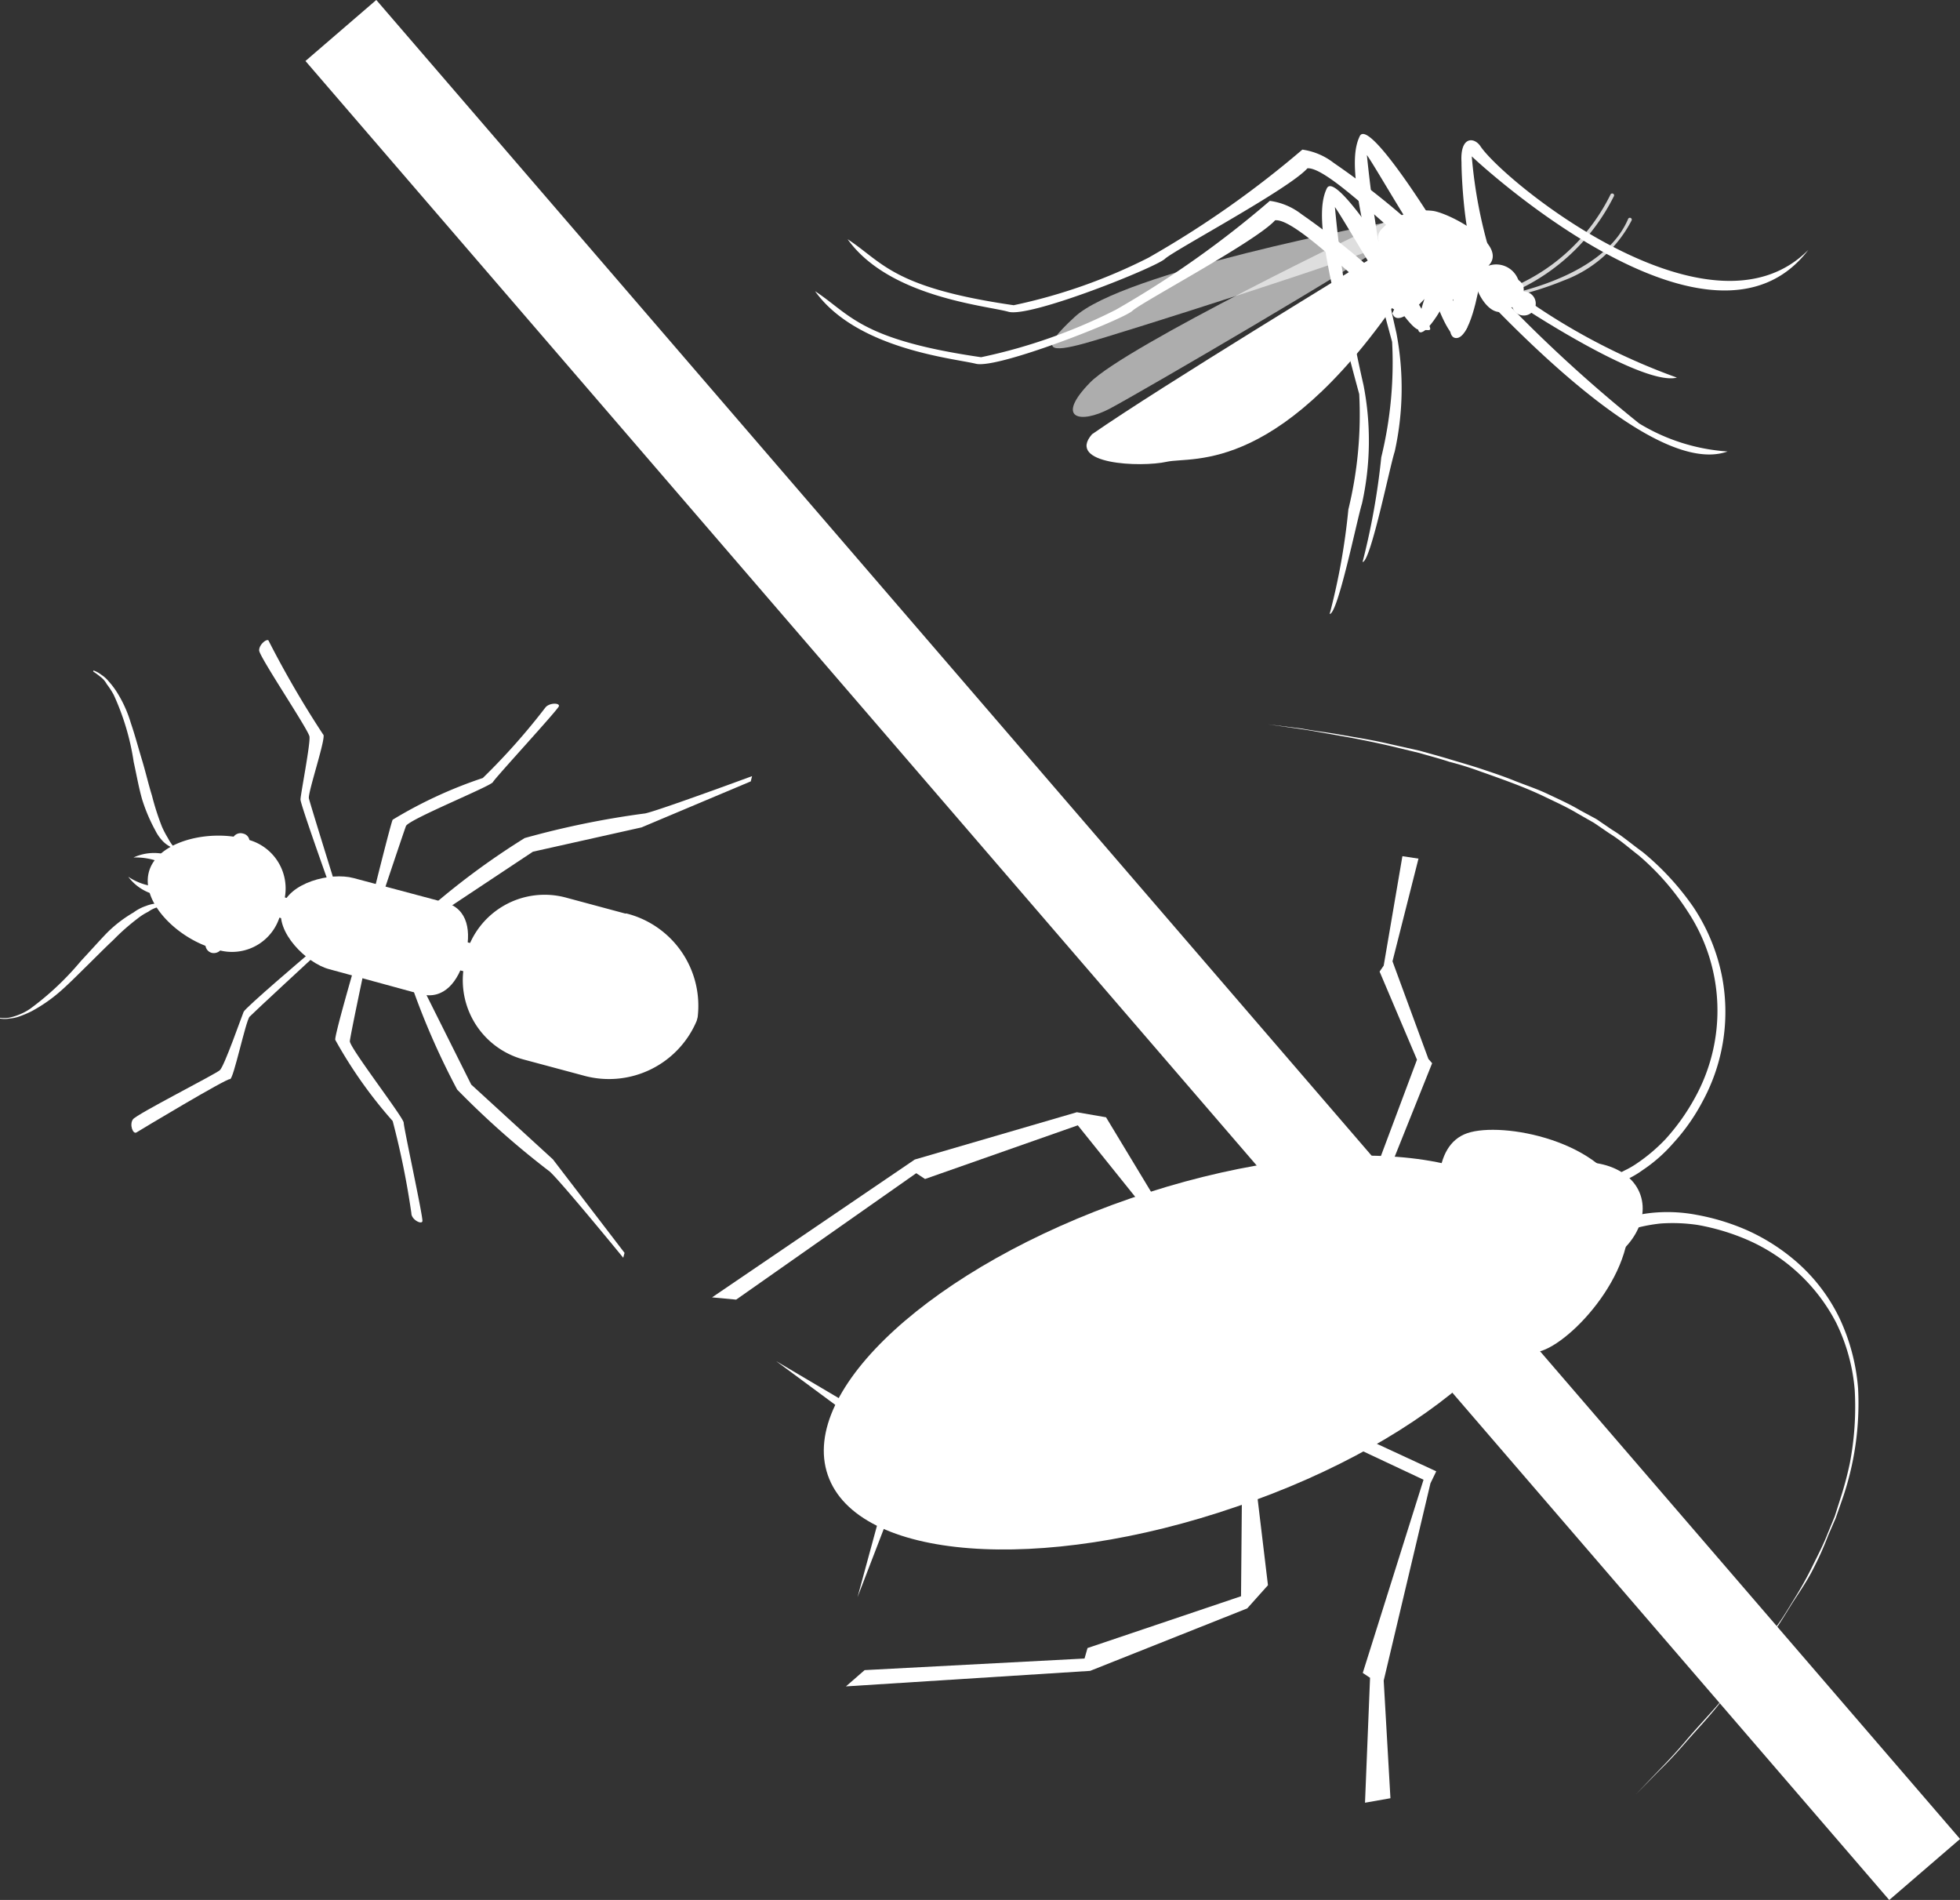 <svg xmlns="http://www.w3.org/2000/svg" viewBox="0 0 104.82 101.59"><rect x="0" y="0" width="104.82" height="101.59" fill="#333333" stroke="none"/><defs><style>.cls-1,.cls-2,.cls-3{fill:#fff;}.cls-2{opacity:0.8;}.cls-3{opacity:0.6;isolation:isolate;}.cls-4{fill:none;stroke:#fff;stroke-miterlimit:10;stroke-width:5px;}</style></defs><g id="Layer_2" data-name="Layer 2"><g id="Layer_1-2" data-name="Layer 1"><g id="Group_75" data-name="Group 75"><path id="Path_4115" data-name="Path 4115" class="cls-1" d="M84.79,68c-2.16.75-3.07-.34-3.6-1.86s-.47-2.94,1.69-3.69,4.32-.09,4.85,1.44S87,67.28,84.79,68Z"/><path id="Path_4116" data-name="Path 4116" class="cls-1" d="M82.47,72.22c-1.86.64-3.7-1.65-4.8-4.85s-1.07-6.14.8-6.78,7.33.4,8.43,3.6S84.34,71.57,82.47,72.22Z"/><path id="Path_4117" data-name="Path 4117" class="cls-1" d="M66.13,80.56c-10.52,3.62-20.29,2.87-21.86-1.69S49.94,67.7,60.45,64.08s20.29-2.87,21.86,1.69S76.64,77,66.13,80.56Z"/><path id="Path_4118" data-name="Path 4118" class="cls-1" d="M82.07,65.85c1.39,4-5.26,10.11-14.52,13.3s-18.26,2.5-19.65-1.53,5.26-10.11,14.55-13.3,18.23-2.5,19.62,1.53m.24-.08c-1.43-4.16-10.6-5-20-1.74S46.19,73.52,47.63,77.71s10.61,5,20,1.74S83.75,70,82.31,65.77Z"/><g id="Group_74" data-name="Group 74"><path id="Path_4119" data-name="Path 4119" class="cls-1" d="M86.73,65.17l.46-.13a3.84,3.84,0,0,1,.59-.11,7.28,7.28,0,0,1,.8-.1,8.32,8.32,0,0,1,2.17.13,12,12,0,0,1,2.66.81,10.69,10.69,0,0,1,2.77,1.79,9.46,9.46,0,0,1,2.19,2.91,10.8,10.8,0,0,1,1,3.77,15.65,15.65,0,0,1-.87,6l-.33.94-.4.92A16.75,16.75,0,0,1,97,83.83c-.28.57-.64,1.11-1,1.66s-.65,1.06-1,1.57-.67,1-1,1.45-.67.92-1,1.33-.67.83-1,1.2c-.62.79-1.26,1.45-1.79,2.06s-1,1.12-1.44,1.54l-1.28,1.3,1.27-1.33c.4-.41.9-.94,1.43-1.57S91.35,91.75,92,91c.32-.37.65-.79,1-1.23l1-1.35c.36-.45.66-1,1-1.45s.66-1,1-1.55.64-1.09.92-1.66.59-1.16.83-1.78l.37-.9.3-.94a18.57,18.57,0,0,0,.51-1.91,16,16,0,0,0,.26-3.9,10,10,0,0,0-1-3.62,9.71,9.71,0,0,0-4.82-4.45,12,12,0,0,0-2.56-.76,9.12,9.12,0,0,0-2-.08,8.6,8.6,0,0,0-1.27.23,4.11,4.11,0,0,0-.46.13Z"/><path id="Path_4120" data-name="Path 4120" class="cls-1" d="M85.94,63l.45-.18a4.23,4.23,0,0,0,.48-.23,4.56,4.56,0,0,0,.65-.37,9.27,9.27,0,0,0,1.55-1.31,11.43,11.43,0,0,0,1.55-2.17,9.62,9.62,0,0,0-.36-10,13.63,13.63,0,0,0-2.62-3c-.53-.41-1-.83-1.57-1.18l-.82-.56-.86-.49c-.56-.34-1.16-.61-1.74-.89s-1.16-.52-1.74-.74-1.17-.43-1.74-.63a16.93,16.93,0,0,0-1.67-.52c-.54-.18-1.09-.32-1.6-.47l-1.53-.37c-1-.23-1.86-.4-2.66-.54s-1.49-.27-2.09-.36l-1.82-.26,1.84.23c.57.11,1.29.19,2.08.33s1.71.28,2.68.51l1.52.34c.53.15,1.06.29,1.62.46s1.13.33,1.7.52,1.17.39,1.74.62,1.19.43,1.76.7,1.2.55,1.77.89l.87.47.82.56c.57.34,1.08.79,1.64,1.19a14.39,14.39,0,0,1,2.72,2.95,10.3,10.3,0,0,1,1.51,3.6,10,10,0,0,1-1,6.76,10.64,10.64,0,0,1-1.6,2.28,8.2,8.2,0,0,1-1.63,1.43,4.89,4.89,0,0,1-.69.42,2.73,2.73,0,0,1-.54.27,4,4,0,0,1-.44.18Z"/></g><path id="Path_4121" data-name="Path 4121" class="cls-1" d="M77.48,73.76l.33-.62,5.48,3.18,0,.3L85,81.92l4.48,3.47L88.9,86l-4.44-4-.38-.14-1.32-5Z"/><path id="Path_4122" data-name="Path 4122" class="cls-1" d="M73,96.39l.27-6.68-.39-.26,3.25-10.33-6-2.82.2-.63,6.48,3-.31.64L74,89.86l.36,6.29Z"/><path id="Path_4123" data-name="Path 4123" class="cls-1" d="M45.24,90.17l1-.87L58,88.68l.16-.56,8.21-2.77.06-6.91L67,78l.81,6.76L66.7,86l-8.4,3.34Z"/><path id="Path_4124" data-name="Path 4124" class="cls-1" d="M47.86,80.2l-2,5.2L47.33,80Z"/><path id="Path_4125" data-name="Path 4125" class="cls-1" d="M73.6,62.48l.63.26,2.36-5.89-.2-.23L74.47,51.4l1.39-5.49L75,45.78,74,51.63l-.22.32,2,4.71Z"/><path id="Path_4126" data-name="Path 4126" class="cls-1" d="M56.13,47.36l4.33,5.11-.14.46,8.92,6.15-3,5.86.56.4L70.1,59l-.64-.29L60.9,52l-3.59-5.21Z"/><path id="Path_4127" data-name="Path 4127" class="cls-1" d="M38.08,69.37l1.29.12L49,62.73l.47.31,8.17-2.87L62,65.6h.69l-3.54-5.86-1.56-.27L48.92,62Z"/><path id="Path_4128" data-name="Path 4128" class="cls-1" d="M46,76.1l-4.49-3.32,4.79,2.83Z"/></g><g id="Group_76" data-name="Group 76"><path id="Path_4129" data-name="Path 4129" class="cls-1" d="M79.71,13.6a25.2,25.2,0,0,1-1-5.24c.59.57,12.84,11.78,18,5C91.45,18.68,80.38,9.67,79.16,7.8c-.34-.48-1.08-.51-1,.87,0,1.11.25,5.06,1,5.43C79.26,14.2,79.62,13.84,79.71,13.6Z"/><path id="Path_4130" data-name="Path 4130" class="cls-1" d="M78.08,14.28c-.14-.41-4.8-8.15-5.36-7s-.33,3.47,1.73,11a21.34,21.34,0,0,1-.58,6.17,38,38,0,0,1-1,5.6c.43,0,1.44-5.05,1.72-5.91a15.69,15.69,0,0,0,.09-6.33A76.78,76.78,0,0,1,73.1,8.29c.63.87,3.77,6.55,4.49,6.54S78.33,15,78.08,14.28Z"/><path id="Path_4131" data-name="Path 4131" class="cls-1" d="M76.59,13.84C76,14.12,71.2,8.89,69.92,9c-1,1.12-7.13,4.38-7.62,4.84S55.09,17,53.93,16.67s-6.38-.77-8.6-3.88c1.88,1.23,2.39,2.59,8.88,3.53a29.31,29.31,0,0,0,7.21-2.54A52.77,52.77,0,0,0,69.65,8a3.54,3.54,0,0,1,1.69.72A41.5,41.5,0,0,1,77,13.38.45.45,0,0,1,76.59,13.84Z"/><path id="Path_4132" data-name="Path 4132" class="cls-1" d="M79.16,15c-.08.48-.55,3.22-1.34,3.07s.28-3.44.28-3.44Z"/><path id="Path_4133" data-name="Path 4133" class="cls-1" d="M77.68,14.77c.25.39-1.12,2.94-1.69,3s.61-3,.61-3Z"/><path id="Path_4134" data-name="Path 4134" class="cls-1" d="M75.78,14.38a21.07,21.07,0,0,0-1.32,2.37c.06.13.31,1.05,2.47-1.64A5,5,0,0,0,75.78,14.38Z"/><path id="Path_4135" data-name="Path 4135" class="cls-1" d="M79.6,14.21a1.26,1.26,0,0,1,1.38,2c-1,1.28-1.91-.39-2-.82-.7.8-3.36,1.25-4.22-.53-.76-1.61-1.37-2-.9-2.58a3.24,3.24,0,0,1,2.8-1C77.65,11.45,80.69,13.12,79.6,14.21Z"/><path id="Path_4136" data-name="Path 4136" class="cls-2" d="M81.3,15.44a10.89,10.89,0,0,0,5-4.93.11.11,0,0,0,0-.13.11.11,0,0,0-.16,0,0,0,0,0,1,0,0,10.32,10.32,0,0,1-5.13,4.92.11.11,0,0,0-.08.13.1.1,0,0,0,.13.07C81.06,15.52,81.17,15.5,81.3,15.44Z"/><path id="Path_4137" data-name="Path 4137" class="cls-2" d="M83.62,15a6.72,6.72,0,0,0,3.64-3.22.1.1,0,1,0-.19-.07c-1.15,2.7-5,3.7-6.24,4l-.16,0a.1.1,0,0,0-.08.12.09.09,0,0,0,.12.08l.17-.05A17,17,0,0,0,83.62,15Z"/><path id="Path_4138" data-name="Path 4138" class="cls-1" d="M79.42,16.14a1,1,0,0,0,1.36.32,1,1,0,0,0,.67-1.23,1,1,0,0,0-1.35-.31A1,1,0,0,0,79.42,16.14Z"/><path id="Path_4139" data-name="Path 4139" class="cls-1" d="M74.29,13.22c-1.57,1-12.22,7.45-15.89,10C57,24.83,61,25,62.4,24.69s6.19.8,13-9.63C75.93,14.16,74.29,13.22,74.29,13.22Z"/><path id="Path_4140" data-name="Path 4140" class="cls-3" d="M74.46,11.84c-.69.1-14.46,2.71-17,5.12-2,1.84-1.25,1.89.54,1.4s15.26-4.76,16.71-5.54C74.83,12.46,74.46,11.84,74.46,11.84Z"/><path id="Path_4141" data-name="Path 4141" class="cls-3" d="M74.07,11.87c-.66.25-13.88,6.65-15.77,8.58s-.55,2.25,1.07,1.39,13.87-8,15.13-9.06C74.57,12.39,74.07,11.87,74.07,11.87Z"/><path id="Path_4142" data-name="Path 4142" class="cls-1" d="M80.89,16.45a.64.64,0,1,0,.38-.82l0,0A.63.63,0,0,0,80.89,16.45Z"/><path id="Path_4143" data-name="Path 4143" class="cls-1" d="M81.88,16.19a34.2,34.2,0,0,0,7.8,4c-1.82.48-8.27-3.78-8.27-3.78Z"/><path id="Path_4144" data-name="Path 4144" class="cls-1" d="M78.47,17.49a16.31,16.31,0,0,1-1.89-4.64c.6.57,11.06,13,15.81,11.29a10.41,10.41,0,0,1-4.73-1.5A76,76,0,0,1,77.08,12.31c-.33-.49-1.08-.51-1,.87,0,1.1,1.06,4.46,1.77,4.84C78,18.1,78.38,17.75,78.47,17.49Z"/><path id="Path_4145" data-name="Path 4145" class="cls-1" d="M76.32,17.07c-.14-.41-4.8-8.15-5.36-7s-.32,3.48,1.73,11a21.34,21.34,0,0,1-.58,6.17,35.24,35.24,0,0,1-1,5.59c.44,0,1.45-5,1.73-5.91a15.51,15.51,0,0,0,.08-6.33,72.86,72.86,0,0,1-1.53-9.52c.63.87,3.77,6.55,4.5,6.56S76.57,17.8,76.32,17.07Z"/><path id="Path_4146" data-name="Path 4146" class="cls-1" d="M74.86,16.62c-.57.29-5.39-5-6.67-4.84-1,1.12-7.14,4.38-7.63,4.84s-7.2,3.12-8.37,2.83-6.38-.77-8.6-3.88c1.88,1.23,2.39,2.59,8.88,3.53a29.31,29.31,0,0,0,7.21-2.54,52.52,52.52,0,0,0,8.23-5.82,3.53,3.53,0,0,1,1.69.71,41.5,41.5,0,0,1,5.62,4.71A.45.45,0,0,1,74.86,16.62Z"/></g><g id="Group_83" data-name="Group 83"><path id="Path_4156" data-name="Path 4156" class="cls-1" d="M13.11,44.86A2.7,2.7,0,0,1,15.23,48a2.52,2.52,0,0,1-.17.53,2.67,2.67,0,0,1-3.53,2.22c-2-.53-4-2.48-3.57-4.12S11.14,44.33,13.11,44.86Z"/><g id="Group_78" data-name="Group 78"><path id="Path_4157" data-name="Path 4157" class="cls-1" d="M8.65,46.13a3.56,3.56,0,0,0-1.51-.28,2.61,2.61,0,0,1,2-.08C9.06,46,8.65,46.13,8.65,46.13Z"/><path id="Path_4158" data-name="Path 4158" class="cls-1" d="M8.31,47.4a3.13,3.13,0,0,1-1.45-.52,2.56,2.56,0,0,0,1.66,1C8.6,47.73,8.31,47.4,8.31,47.4Z"/></g><g id="Group_79" data-name="Group 79"><path id="Path_4159" data-name="Path 4159" class="cls-1" d="M13,44.57a.43.43,0,0,1,.33.53v0a.5.5,0,0,1-.57.33.47.47,0,0,1-.33-.57A.46.46,0,0,1,13,44.57Z"/><path id="Path_4160" data-name="Path 4160" class="cls-1" d="M11.56,50.08a.45.45,0,0,1,.34.54v0a.49.49,0,0,1-.57.33.45.45,0,0,1-.33-.54v0a.45.45,0,0,1,.56-.32Z"/></g><path id="Path_4161" data-name="Path 4161" class="cls-1" d="M23.82,48.26c1.21.33,1.41,1.56,1.05,2.9h0c-.35,1.34-1.14,2.31-2.36,2L17.6,51.82c-1.21-.32-2.89-2-2.53-3.29h0c.36-1.34,2.62-1.91,3.84-1.58Z"/><rect id="Rectangle_314" data-name="Rectangle 314" class="cls-1" x="14.76" y="47.64" width="1.12" height="1.92" transform="translate(-35.59 50.8) rotate(-74.99)"/><rect id="Rectangle_315" data-name="Rectangle 315" class="cls-1" x="24.51" y="50.31" width="1.55" height="1.92" transform="translate(-30.78 62.41) rotate(-74.99)"/><path id="Path_4162" data-name="Path 4162" class="cls-1" d="M33.49,48.84a5.09,5.09,0,0,1,3.82,5.55l-.05.19a5.09,5.09,0,0,1-6.09,2.92L28,56.65a4.39,4.39,0,0,1-3.1-5.38l0-.17A4.37,4.37,0,0,1,30.29,48h0l3.16.85Z"/><g id="Group_82" data-name="Group 82"><g id="Group_80" data-name="Group 80"><path id="Path_4163" data-name="Path 4163" class="cls-1" d="M5,35.85a1.44,1.44,0,0,1,.42.23,1.72,1.72,0,0,1,.4.36,4.27,4.27,0,0,1,.45.6A6.65,6.65,0,0,1,7,38.67c.21.61.39,1.29.59,1.95s.35,1.32.54,1.93a13.77,13.77,0,0,0,.53,1.65,5.07,5.07,0,0,0,.32.61,2.44,2.44,0,0,0,.28.43,3.16,3.16,0,0,0,.32.33l0,0a2.11,2.11,0,0,1-.4-.26A1.6,1.6,0,0,1,8.73,45a2.26,2.26,0,0,1-.42-.59,9.11,9.11,0,0,1-.71-1.67c-.18-.63-.3-1.32-.45-2a13.27,13.27,0,0,0-1.07-3.59,4.28,4.28,0,0,0-.37-.57,1.23,1.23,0,0,0-.35-.4c-.12-.1-.25-.19-.38-.28Z"/><path id="Path_4164" data-name="Path 4164" class="cls-1" d="M17.5,47s-1.43-4-1.43-4.25.54-3,.48-3.37-2.68-4.26-2.69-4.6.46-.68.51-.51a52.94,52.94,0,0,0,2.91,5c.21.06-.83,3.12-.76,3.42s1.35,4.41,1.35,4.41Z"/><path id="Path_4165" data-name="Path 4165" class="cls-1" d="M20,47.65s.91-3.66,1-3.82a23.69,23.69,0,0,1,4.82-2.23,35.05,35.05,0,0,0,3.34-3.76c.2-.27.78-.27.73-.08s-3.42,3.84-3.53,4.06-4.52,2-4.65,2.35-1.23,3.64-1.23,3.64L20,47.67Z"/><path id="Path_4166" data-name="Path 4166" class="cls-1" d="M22.69,48.81a39.68,39.68,0,0,1,5.37-4,46.42,46.42,0,0,1,6.39-1.31c.34,0,5.77-2,5.77-2l-.07.28-5.84,2.46-5.81,1.3-5.56,3.69Z"/></g><g id="Group_81" data-name="Group 81"><path id="Path_4167" data-name="Path 4167" class="cls-1" d="M0,54.42a1.76,1.76,0,0,0,.46,0A3.07,3.07,0,0,0,1,54.26a3,3,0,0,0,.61-.32,15.35,15.35,0,0,0,2.72-2.56c.47-.5.91-1,1.38-1.49a6.9,6.9,0,0,1,1.43-1.1,2.38,2.38,0,0,1,.67-.35,1.94,1.94,0,0,1,.54-.13c.31,0,.5,0,.48,0v.08a1.71,1.71,0,0,0-.44.13,1.53,1.53,0,0,0-.46.23,3.17,3.17,0,0,0-.58.37,11.68,11.68,0,0,0-1.29,1.14c-.46.43-.95.93-1.43,1.4s-1,1-1.48,1.41a8.25,8.25,0,0,1-1.46,1,5.62,5.62,0,0,1-.66.28,1.93,1.93,0,0,1-.53.11,1.4,1.4,0,0,1-.5,0Z"/><path id="Path_4168" data-name="Path 4168" class="cls-1" d="M16.39,51.1s-3.26,2.77-3.36,3S12,57,11.76,57.22s-4.45,2.35-4.65,2.63,0,.82.19.7,4.82-2.9,5-2.85.84-3.12,1.05-3.34,3.39-3.16,3.39-3.16Z"/><path id="Path_4169" data-name="Path 4169" class="cls-1" d="M18.93,51.78s-1.05,3.61-1,3.82A24.28,24.28,0,0,0,21,59.94a43.62,43.62,0,0,1,1,4.93c0,.34.54.62.59.43s-1-5-1-5.27S18.68,56,18.71,55.67s.76-3.77.76-3.77l-.54-.15Z"/><path id="Path_4170" data-name="Path 4170" class="cls-1" d="M21.81,52.1a39.8,39.8,0,0,0,2.64,6.16,45.62,45.62,0,0,0,4.88,4.33c.31.15,4,4.66,4,4.66l.07-.26-3.83-5-4.37-4-3-6Z"/></g></g></g><line class="cls-4" x1="18.23" y1="1.63" x2="102.93" y2="99.96"/></g></g></svg>